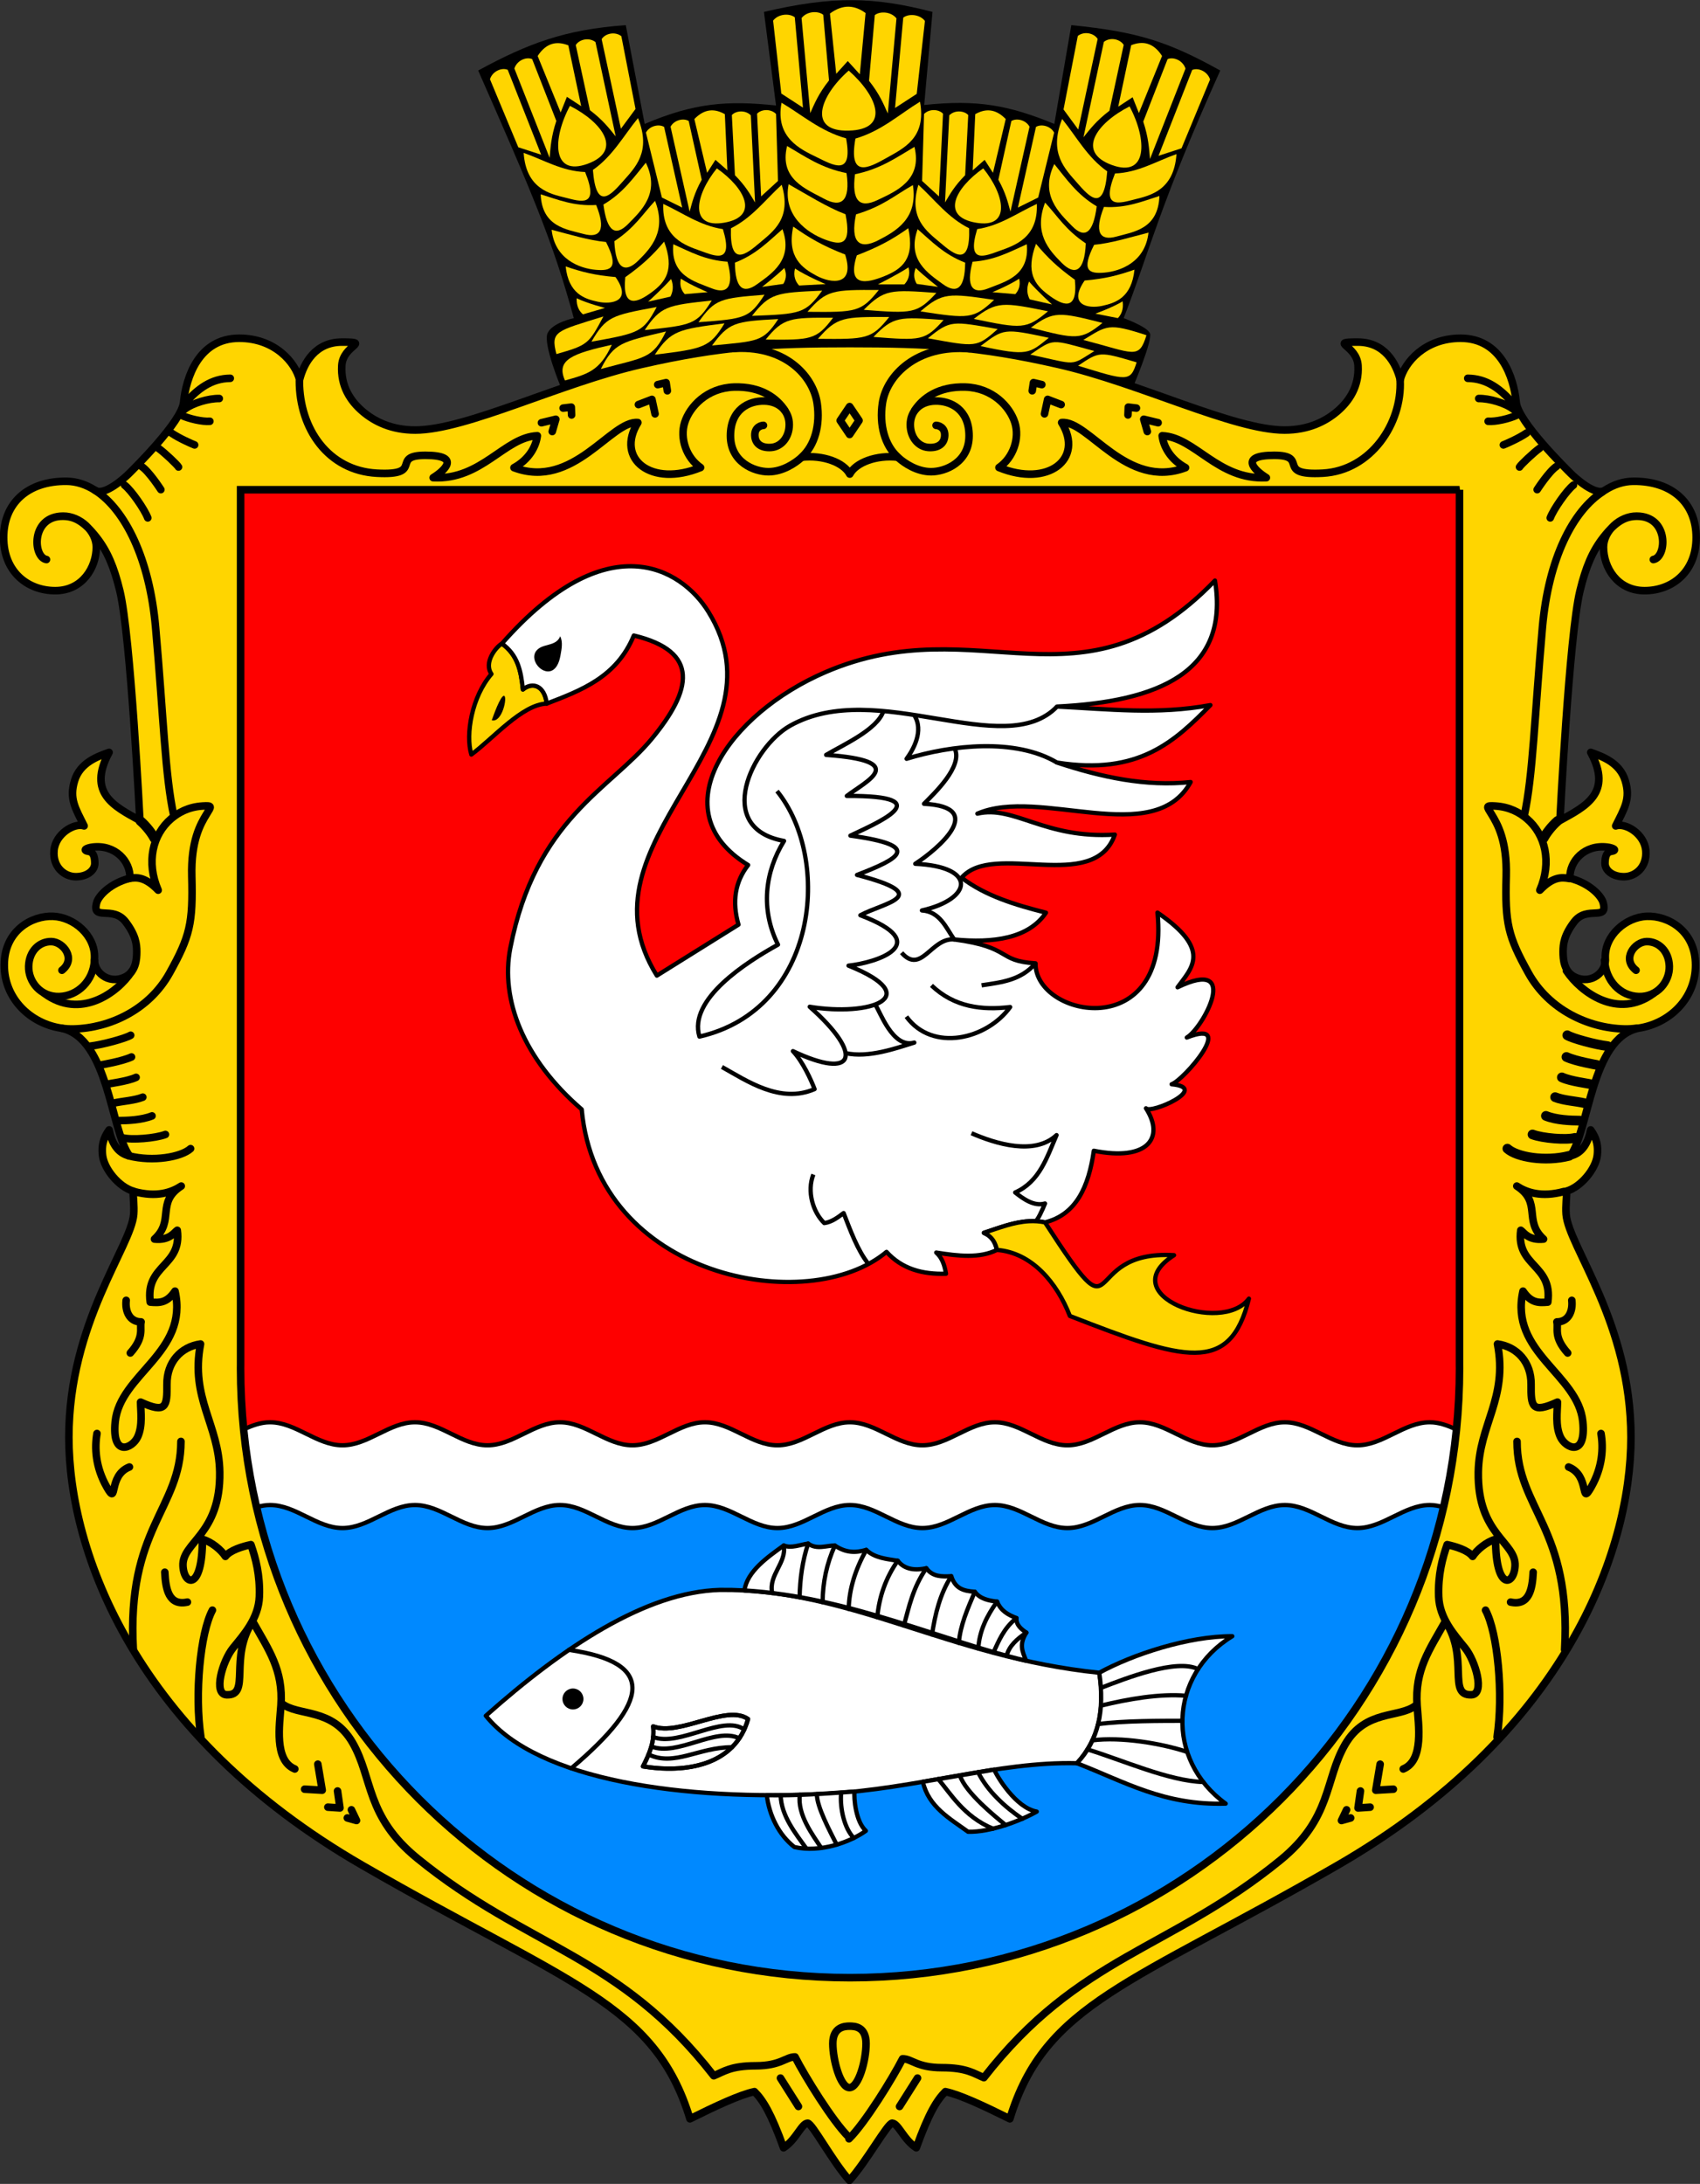 <?xml version="1.0" encoding="UTF-8"?>
<svg width="700.75" height="900" version="1.1" viewBox="0 0 700.75 900" xmlns="http://www.w3.org/2000/svg">
 <rect x="0" y="0" width="700.75" height="900" fill="#333333" stroke="none"/>
 <g transform="translate(1400.4 1156.9)">
  <g transform="matrix(5.525 0 0 5.525 -1400.9 -1159)" style="fill-rule:evenodd">
   <path transform="matrix(.282 0 0 .282 -4.3103e-6 0)" d="m148.68 103.7c39.162-15.265 109.45-15.379 151.4 0 0 0 5.262-12.403 4.475-14.2-0.787-1.797-6.95-4-6.95-4 6.849-17.61 9.179-29.114 25.55-65.5-13.722-7.639-21.967-10.282-39.4-12l-4.5 26.125c-11.926-4.893-20.332-6.524-34.425-5l2.2-24.625c-15.439-4.016-26.38-4.271-44.6 6e-7l3.2 24.75c-12.948-1.364-21.615-0.698-34.75 4.875l-5-26.125c-16.125 1.151-25.925 4.863-39.05 12 14.28 32.424 19.804 45.303 25.3 65.5 0 0-5.711 1.18-6.95 4s3.5 14.2 3.5 14.2z"/>
   <g transform="translate(-2.436e-5 -.119)">
    <path id="a" d="m63.5 26.125c5.9 0 9.545 0.186 15.571 1.56 6.026 1.374 13.053 4.892 16.861 4.892 1.773 0 3.048-0.64 3.935-1.399 0.886-0.76 1.636-1.871 1.542-3.42-0.094-1.549-2.24-1.743-0.016-1.743 1.987 0 2.849 1.556 3.165 2.804 0.316-1.266 1.819-3.09 4.503-3.09 3.019 0 3.97 2.928 4.152 4.785 0.142 1.449 3.759 4.995 4.075 5.311 0.316 0.316 1.834 1.694 2.516 1.254 0.682-0.44 1.403-0.674 2.135-0.681 2.903-0.027 4.699 1.632 4.699 4.194 0 2.562-1.794 3.964-3.85 3.964-2.055 0-3.064-1.762-3.064-3.244 0-1.192 1.217-2.323 2.478-2.316 2.454 0.014 2.233 3.1 1.24 3.239 1.039-0.192 1.147-3.247-1.231-3.228-0.834 0.007-1.54 0.348-2.487 1.552-0.823 1.046-1.322 2.222-1.757 4.016-0.805 3.318-1.495 17.124-1.495 17.124 1.917-1.054 3.947-2.048 2.299-5.08 0.867 0.31 2.164 0.761 2.575 2.115 0.409 1.35-0.06 2.049-0.713 3.37 0.728-0.256 2.136 0.587 2.245 1.83 0.11 1.244-0.775 1.959-1.627 1.959-0.852 0-1.415-0.472-1.415-1.001 0-0.541 0.148-0.836 0.429-0.881 0.569-0.091 0.149-0.274-0.258-0.325-1.691-0.212-2.835 1.046-2.792 2.319 1.457 0.371 2.341 1.3 2.483 1.83 0.378 1.41-1.206 0.178-2.154 1.415-0.762 0.993-0.836 1.666-0.836 2.235s0.054 1.505 0.908 1.905c1.207 0.564 2.364-0.383 2.242-1.47-0.045-1.643 1.526-3.013 3.098-3.073 1.571-0.061 3.627 1.063 3.634 3.633 7e-3 2.502-1.942 4.366-4.264 4.712-3.54 0.76-3.672 7.646-5.08 9.527 0.921-0.201 1.339-1.026 1.52-1.939 0.239 0.341 0.611 0.896 0.49 1.908-0.121 1.012-1.216 2.346-2.284 2.656 0.014 0.356-0.086 1.109-0.038 1.73 0.184 2.406 4.837 8.078 4.837 16.633 0 8.555-4.914 22.123-21.906 31.933-15.315 8.842-21.815 10.271-24.432 18.902-1.899-0.943-3.725-1.804-4.812-2.028-0.634 0.628-1.243 1.617-2.17 4.186-0.932-0.591-1.34-1.812-1.794-1.835-0.335-0.017-1.934 2.88-3.192 4.271-1.258-1.391-2.788-4.288-3.123-4.271-0.454 0.023-0.861 1.244-1.794 1.835-0.927-2.569-1.536-3.559-2.17-4.186-1.086 0.225-2.913 1.085-4.812 2.028-2.616-8.631-9.117-10.06-24.432-18.902-16.992-9.81-21.906-23.378-21.906-31.933 0-8.555 4.653-14.226 4.837-16.633 0.047-0.621-0.052-1.374-0.038-1.73-1.067-0.31-2.163-1.644-2.284-2.656-0.121-1.012 0.25-1.567 0.49-1.908 0.18 0.913 0.599 1.738 1.52 1.939-1.408-1.881-1.54-8.767-5.08-9.527-2.322-0.345-4.271-2.209-4.264-4.712 0.007-2.57 2.063-3.694 3.634-3.633 1.571 0.061 3.143 1.43 3.098 3.073-0.122 1.087 1.035 2.034 2.242 1.47 0.854-0.4 0.908-1.335 0.908-1.905s-0.075-1.242-0.836-2.235c-0.948-1.237-2.532-0.005-2.154-1.415 0.142-0.53 1.026-1.46 2.483-1.83 0.043-1.273-1.1-2.53-2.792-2.319-0.407 0.051-0.828 0.234-0.258 0.325 0.281 0.044 0.429 0.34 0.429 0.881 0 0.529-0.563 1.001-1.415 1.001s-1.737-0.716-1.627-1.959c0.11-1.244 1.517-2.086 2.245-1.83-0.653-1.322-1.122-2.021-0.713-3.37 0.41-1.354 1.708-1.805 2.575-2.115-1.648 3.032 0.383 4.025 2.299 5.08 0 0-0.69-13.806-1.495-17.124-0.435-1.794-0.934-2.97-1.757-4.016-0.947-1.204-1.653-1.545-2.487-1.552-2.377-0.019-2.27 3.036-1.231 3.228-0.993-0.139-1.213-3.225 1.24-3.239 1.26-0.007 2.478 1.123 2.478 2.316 0 1.482-1.009 3.244-3.064 3.244-2.055 0-3.85-1.401-3.85-3.964 0-2.562 1.796-4.221 4.699-4.194 0.732 0.007 1.452 0.241 2.135 0.681 0.682 0.44 2.2-0.937 2.516-1.254 0.316-0.316 3.933-3.862 4.075-5.311 0.183-1.857 1.133-4.785 4.152-4.785 2.684 0 4.187 1.824 4.503 3.09 0.316-1.248 1.178-2.804 3.165-2.804 2.223 0 0.078 0.194-0.016 1.743-0.094 1.549 0.656 2.661 1.542 3.42 0.886 0.76 2.161 1.399 3.935 1.399 3.808 0 10.835-3.518 16.861-4.892 6.026-1.374 9.671-1.56 15.571-1.56z" style="fill:#ffd500;stroke-linecap:round;stroke-linejoin:round;stroke-width:.564;stroke:#000"/>
    <path id="b" d="m54.658 26.503c3.957-0.329 6.093 2.018 6.398 4.072 0.24 1.616-0.167 3.142-1.155 4.026 1.591-0.179 3.128 0.388 3.589 1.26 0.462-0.872 1.999-1.439 3.589-1.26-0.988-0.884-1.394-2.411-1.155-4.026 0.305-2.054 2.542-4.392 6.498-4.063" style="fill:none;stroke-linecap:round;stroke-linejoin:round;stroke-width:.564;stroke:#000"/>
    <path d="m47.721 30.678 1.008-0.388 0.233 1.08m-8.475 0.662 1.071-0.26-0.266 0.915m7.869-3.499 0.625-0.147 0.093 0.608m-7.775 1.291 0.607-0.073 0.024 0.585m36.525-0.775-1.008-0.388-0.233 1.08m8.475 0.662-1.071-0.26 0.266 0.915m-7.869-3.499-0.625-0.147-0.093 0.608m7.775 1.291-0.607-0.073-0.024 0.585" style="fill:none;stroke-linecap:round;stroke-linejoin:round;stroke-width:.564;stroke:#000"/>
    <path d="m59.82 34.68c-0.388 0.341-1.314 1.003-2.395 1.005-1.081 0.002-2.836-0.724-2.836-2.679 0-1.955 1.36-2.619 2.526-2.594 1.166 0.025 1.859 0.795 1.859 1.758s-0.608 1.646-1.337 1.704c-0.73 0.058-1.214-0.269-1.23-0.9-0.017-0.63 0.498-0.747 0.644-0.747" style="fill:none;stroke-linecap:round;stroke-linejoin:round;stroke-width:.564;stroke:#000"/>
    <path d="m22.426 28.9c0 3.615 2.175 6.699 5.773 6.894 3.598 0.194 0.963-1.333 3.627-1.333 2.663 0 1.459 1.123 0.581 1.669 3.623 0.191 5.32-3.026 7.772-3.128-0.095 0.782-0.602 1.759-1.742 2.381 4.428 1.671 7.248-3.555 9.243-3.365-1.687 2.707 0.998 4.857 4.677 3.355-1.057-0.724-1.562-2.175-1.184-3.36s1.663-2.581 3.687-2.644c2.024-0.063 3.199 0.847 3.78 1.735" style="fill:none;stroke-linecap:round;stroke-linejoin:round;stroke-width:.564;stroke:#000"/>
    <path d="m11.115 39.129c-0.236-0.629-1.225-2.059-1.733-2.447m4.026-1.349c-0.079-0.157-1.053-1.083-1.513-1.408m0.196 3.096s-0.879-1.366-1.449-1.738m3.969-1.597c-0.205-0.079-1.146-0.486-1.733-0.889m2.87-0.874c-0.551 0.047-1.57-0.186-2.156-0.463m3.678-2.744c-1.423 0.014-2.442 0.804-3.343 1.829m2.523-0.32c-0.771-0.016-1.982 0.329-2.594 0.807" style="fill:none;stroke-linecap:round;stroke-linejoin:round;stroke-width:.564;stroke:#000"/>
    <polygon transform="matrix(1.808 0 0 1.808 -4.5189e-6 .429)" points="35.109 17.964 35.498 17.388 35.109 16.812 34.721 17.388" style="fill:none;stroke-linecap:round;stroke-linejoin:round;stroke-width:.312;stroke:#000"/>
    <path d="m11.604 63.016c-0.165-0.329-0.587-0.894-1.039-1.284" style="fill:none;stroke-linecap:round;stroke-linejoin:round;stroke-width:.723;stroke:#000"/>
    <path d="m4.712 72.87c1.089-0.862 0.098-2.118-0.785-2.137-0.882-0.018-1.666 0.689-1.698 1.839-0.032 1.151 0.894 2.304 2.287 2.259 1.393-0.046 2.534-1.184 2.626-2.698" style="fill:none;stroke-linecap:round;stroke-linejoin:round;stroke-width:.564;stroke:#000"/>
    <path d="m3.411 74.602c2.657 1.957 5.431-0.019 6.494-1.628" style="fill:none;stroke-linecap:round;stroke-linejoin:round;stroke-width:.564;stroke:#000"/>
    <path d="m4.675 77.193c0.296 0.044 0.599 0.063 0.904 0.056 2.697-0.063 5.638-1.428 7.161-4.169 1.523-2.741 1.754-3.69 1.66-7.218-0.071-2.646 0.644-3.892 1.098-4.632 0.364-0.593 0.457-0.654-0.291-0.61-1.059 0.063-1.822 0.498-2.342 0.942-1.391 1.186-1.883 3.243-0.974 5.335-0.968-1.003-1.615-0.981-2.203-0.869" style="fill:none;stroke-linecap:round;stroke-linejoin:round;stroke-width:.564;stroke:#000"/>
    <path d="m7.195 37.078c2.229 1.439 4.049 5.083 4.504 10.215 0.594 6.704 0.701 11.055 1.365 14.087" style="fill:none;stroke-linecap:round;stroke-linejoin:round;stroke-width:.564;stroke:#000"/>
    <path d="m15.938 120.6c-0.903 1.686-1.342 6.278-0.86 9.47m-1.488-22.056c-0.008 5.039-4.067 6.455-3.552 15.539m15.235 10.536 0.181 1.265-0.903-0.06m-0.748-3.207 0.326 1.943-1.312-0.076m3.491 1.537 0.38 0.798-0.684-0.19m-13.618-18.328c0.06 1.265 0.301 2.529 1.686 2.228m-6.746-12.575c-0.186 1.061-0.12 2.502 0.731 3.997 0.851 1.496 0.052-0.858 1.688-1.499m-0.241-12.431c-0.093 0.804 0.247 1.608 1.113 1.608-0.124 0.495 0.278 1.113-0.804 2.319" style="fill:none;stroke-linecap:round;stroke-linejoin:round;stroke-width:.564;stroke:#000"/>
    <path d="m10.087 89.372c1.694 0.468 2.82 0.062 3.526-0.405-1.895 1.223-0.471 2.572-1.996 3.955 1.139 0.117 1.469-0.506 1.698-0.657 0.363 2.713-2.398 2.544-2.015 5.358 0.692 0.061 1.244 0.073 1.849-0.819 1.032 4.58-4.11 6.188-4.463 9.741-0.267 2.692 1.287 1.981 1.677 1.131 0.389-0.849 0.218-1.911 0.216-2.595 1.906 0.872 1.984 0.337 1.967-1.319-0.017-1.657 1.041-2.808 2.506-3.014-0.782 4.047 1.379 6.007 1.432 9.562 0.07 4.674-2.829 5.204-2.741 6.987 0.074 1.496 1.45 1.88 1.45-1.983 0.685 0.185 1.404 0.798 1.714 1.277 0.345-0.463 1.28-0.743 1.903-0.877 0.352 1.02 0.69 2.247 0.63 3.877-0.06 1.63-1.173 2.853-1.962 3.824-0.79 0.971-1.508 3.462-0.479 3.499 1.825 0.067 0.144-2.744 1.94-5.482 1.19 2.116 2.292 3.626 2.111 6.274-0.099 1.443-0.527 4.1 1.035 4.741" style="fill:none;stroke-linecap:round;stroke-linejoin:round;stroke-width:.564;stroke:#000"/>
    <path d="m9.84 77.718c-0.398 0.239-2.089 0.704-3.019 0.813m3.081 0.807c-0.722 0.333-2.253 0.588-2.253 0.588m2.595 0.933c-0.657 0.306-2.033 0.461-2.182 0.52m2.684 0.957c-0.612 0.25-1.552 0.3-2.17 0.443m2.857 0.954c-0.773 0.312-1.84 0.351-2.533 0.354m3.533 1.032c-0.773 0.289-2.507 0.424-3.167 0.254m5.042 0.803c-0.692 0.627-2.797 0.999-4.605 0.537" style="fill:none;stroke-linecap:round;stroke-linejoin:round;stroke-width:.564;stroke:#000"/>
    <path d="m63.404 159.89c-1.187-1.161-3.256-4.511-3.997-5.966-0.676-8e-3 -1.071 0.662-2.934 0.662-1.863 0-2.398 0.446-3.132 0.745-7.08-9.091-13.849-9.499-22.098-16.205-3.88-3.154-3.321-5.994-4.849-8.641-1.528-2.647-4.074-1.945-5.288-2.926 1.214 0.981 3.76 0.279 5.288 2.926" style="fill:none;stroke-linecap:round;stroke-linejoin:round;stroke-width:.564;stroke:#000"/>
    <path d="m67.16 34.68c0.388 0.341 1.314 1.003 2.395 1.005 1.081 0.002 2.836-0.724 2.836-2.679 0-1.955-1.36-2.619-2.526-2.594-1.166 0.025-1.859 0.795-1.859 1.758s0.608 1.646 1.337 1.704c0.73 0.058 1.214-0.269 1.23-0.9 0.017-0.63-0.498-0.747-0.644-0.747" style="fill:none;stroke-linecap:round;stroke-linejoin:round;stroke-width:.564;stroke:#000"/>
    <path d="m104.55 28.866c0.156 3.202-2.173 6.733-5.771 6.928-3.598 0.194-0.963-1.333-3.627-1.333-2.663 0-1.459 1.123-0.581 1.669-3.623 0.191-5.32-3.026-7.772-3.128 0.095 0.782 0.602 1.759 1.742 2.381-4.428 1.671-7.248-3.555-9.243-3.365 1.687 2.707-0.998 4.857-4.677 3.355 1.057-0.724 1.562-2.175 1.184-3.36s-1.663-2.581-3.687-2.644c-2.024-0.063-3.199 0.847-3.78 1.735" style="fill:none;stroke-linecap:round;stroke-linejoin:round;stroke-width:.564;stroke:#000"/>
    <path d="m63.465 151.63c0.405 0 1.24 0.035 1.24 1.3 0 1.265-0.555 3.283-1.24 3.283-0.685 0-1.24-2.072-1.24-3.283 0-1.211 0.835-1.3 1.24-1.3zm-5.147 3.872 1.341 2.119m8.885-2.119-1.341 2.119" style="fill:none;stroke-linecap:round;stroke-linejoin:round;stroke-width:.564;stroke:#000"/>
    <path d="m115.75 39.129c0.236-0.629 1.225-2.059 1.733-2.447m-4.026-1.349c0.079-0.157 1.053-1.083 1.513-1.408m-0.196 3.096s0.879-1.366 1.449-1.738m-3.969-1.597c0.205-0.079 1.146-0.486 1.733-0.889m-2.87-0.874c0.551 0.047 1.57-0.186 2.156-0.463m-3.678-2.744c1.423 0.014 2.442 0.804 3.343 1.829m-2.523-0.32c0.771-0.016 1.982 0.329 2.594 0.807" style="fill:none;stroke-linecap:round;stroke-linejoin:round;stroke-width:.564;stroke:#000"/>
    <path d="m115.26 63.016c0.165-0.329 0.587-0.894 1.039-1.284" style="fill:none;stroke-linecap:round;stroke-linejoin:round;stroke-width:.723;stroke:#000"/>
    <path d="m122.15 72.87c-1.089-0.862-0.098-2.118 0.785-2.137 0.882-0.018 1.666 0.689 1.698 1.839 0.032 1.151-0.894 2.304-2.287 2.259-1.393-0.046-2.451-1.184-2.544-2.698" style="fill:none;stroke-linecap:round;stroke-linejoin:round;stroke-width:.564;stroke:#000"/>
    <path d="m123.45 74.602c-2.657 1.957-5.431-0.087-6.494-1.696" style="fill:none;stroke-linecap:round;stroke-linejoin:round;stroke-width:.564;stroke:#000"/>
    <path d="m122.19 77.193c-0.296 0.044-0.599 0.063-0.904 0.056-2.697-0.063-5.638-1.428-7.161-4.169-1.523-2.741-1.754-3.69-1.66-7.218 0.071-2.646-0.644-3.892-1.098-4.632-0.364-0.593-0.457-0.654 0.291-0.61 1.059 0.063 1.822 0.498 2.342 0.942 1.391 1.186 1.883 3.243 0.974 5.335 0.968-1.003 1.615-0.981 2.203-0.869" style="fill:none;stroke-linecap:round;stroke-linejoin:round;stroke-width:.564;stroke:#000"/>
    <path d="m119.67 37.175c-2.229 1.439-4.049 4.986-4.504 10.118-0.594 6.704-0.701 11.055-1.365 14.087" style="fill:none;stroke-linecap:round;stroke-linejoin:round;stroke-width:.564;stroke:#000"/>
    <path d="m101.59 134.09-0.181 1.265 0.903-0.06m0.748-3.207-0.326 1.943 1.312-0.076m-3.491 1.537-0.38 0.798 0.684-0.19m13.618-18.328c-0.06 1.265-0.301 2.529-1.686 2.228m6.746-12.575c0.186 1.061 0.12 2.502-0.731 3.997-0.851 1.496-0.052-0.858-1.688-1.499m0.241-12.431c0.093 0.804-0.247 1.608-1.113 1.608 0.124 0.495-0.278 1.113 0.804 2.319m-6.126 19.183c0.903 1.686 1.342 6.278 0.86 9.47m1.488-22.056c8e-3 5.039 4.067 6.455 3.552 15.539" style="fill:none;stroke-linecap:round;stroke-linejoin:round;stroke-width:.564;stroke:#000"/>
    <path d="m116.78 89.372c-1.694 0.468-2.82 0.062-3.526-0.405 1.895 1.223 0.471 2.572 1.996 3.955-1.139 0.117-1.469-0.506-1.698-0.657-0.363 2.713 2.398 2.544 2.015 5.358-0.692 0.061-1.244 0.073-1.849-0.819-1.032 4.58 4.11 6.188 4.463 9.741 0.267 2.692-1.287 1.981-1.677 1.131-0.389-0.849-0.218-1.911-0.216-2.595-1.906 0.872-1.984 0.337-1.967-1.319s-1.041-2.808-2.506-3.014c0.782 4.047-1.379 6.007-1.432 9.562-0.07 4.674 2.829 5.204 2.741 6.987-0.074 1.496-1.45 1.88-1.45-1.983-0.685 0.185-1.404 0.798-1.714 1.277-0.345-0.463-1.28-0.743-1.902-0.877-0.352 1.02-0.69 2.247-0.63 3.877 0.06 1.63 1.173 2.853 1.962 3.824 0.79 0.971 1.508 3.462 0.478 3.499-1.825 0.067-0.144-2.744-1.94-5.482-1.19 2.116-2.292 3.626-2.111 6.274 0.099 1.443 0.527 4.1-1.035 4.741" style="fill:none;stroke-linecap:round;stroke-linejoin:round;stroke-width:.564;stroke:#000"/>
    <path d="m117.02 77.718c0.398 0.239 2.089 0.704 3.019 0.813m-3.081 0.807c0.722 0.333 2.253 0.588 2.253 0.588m-2.595 0.933c0.657 0.306 2.033 0.461 2.182 0.52m-2.684 0.957c0.612 0.25 1.552 0.3 2.17 0.443m-2.857 0.954c0.773 0.312 1.84 0.351 2.533 0.354m-3.533 1.032c0.773 0.289 2.507 0.424 3.167 0.254m-5.042 0.803c0.692 0.627 2.797 0.999 4.605 0.537" style="fill:none;stroke-linecap:round;stroke-linejoin:round;stroke-width:.723;stroke:#000"/>
    <path d="m63.432 160.03c1.187-1.161 3.256-4.511 3.997-5.966 0.676-8e-3 1.071 0.662 2.934 0.662 1.863 0 2.398 0.446 3.132 0.745 7.08-9.091 13.849-9.499 22.098-16.205 3.88-3.154 3.321-5.994 4.849-8.641 1.528-2.647 4.074-1.945 5.288-2.926-1.214 0.981-3.76 0.279-5.288 2.926" style="fill:none;stroke-linecap:round;stroke-linejoin:round;stroke-width:.564;stroke:#000"/>
   </g>
   <g transform="matrix(1.019 0 0 1 -1.1 0)">
    <path d="m58.39 8.043c1.537 0.927 2.832 2.114 4.727 2.658 0.525 2.9-0.962 1.991-2.138 1.409s-3.076-1.45-2.589-4.067z" style="fill:#ffd500"/>
    <path d="m58.797 11.271c1.304 0.773 2.477 1.636 4.351 2.022 0.293 2.078-0.368 2.618-1.651 1.908s-3.301-1.45-2.701-3.93z" style="fill-rule:evenodd;fill:#ffd500"/>
    <path d="m58.909 14.121c1.333 0.766 2.796 1.711 4.164 2.241 0.448 2.282-0.254 2.366-1.516 1.88-1.263-0.487-3.098-1.773-2.648-4.12z" style="fill-rule:evenodd;fill:#ffd500"/>
    <path d="m59.247 17.282c1.171 0.839 2.138 1.427 3.798 2.082 0.75 2.399-1.052 2.154-2.09 1.587s-2.196-1.376-1.708-3.669z" style="fill-rule:evenodd;fill:#ffd500"/>
    <path d="m68.527 7.966c-1.537 0.96-2.832 2.188-4.727 2.75-0.525 3 0.969 2.195 2.251 1.458s2.963-1.5 2.476-4.209z" style="fill-rule:evenodd;fill:#ffd500"/>
    <path d="m68.12 11.336c-1.304 0.78-2.477 1.65-4.351 2.04-0.258 1.992 0.333 2.568 1.651 1.925s3.301-1.463 2.701-3.965z" style="fill-rule:evenodd;fill:#ffd500"/>
    <path d="m68.008 14.185c-1.333 0.766-2.196 1.584-4.164 2.184-0.448 2.141 0.289 2.635 1.622 1.936 1.333-0.699 2.921-1.632 2.542-4.12z" style="fill-rule:evenodd;fill:#ffd500"/>
    <path d="m67.67 17.402c-1.171 0.839-2.109 1.37-3.769 2.025-0.75 2.399 0.735 2.083 2.019 1.552 1.284-0.531 2.238-1.284 1.75-3.577z" style="fill-rule:evenodd;fill:#ffd500"/>
    <path d="m63.309 5.644c-2.137 1.913-3.034 4.564 5e-3 4.48s2.135-2.553-5e-3 -4.48z" style="fill:#ffd500"/>
    <path transform="matrix(.282 0 0 .282 -4.3103e-6 0)" d="m221.25 20.875 3-3.375 3.125 3.5 1.5-16.2c-2.781-2.077-5.804-2.457-9.25 0.125z" style="fill:#ffd500"/>
    <path transform="matrix(.282 0 0 .282 -4.3103e-6 0)" d="m219.38 22.625c-2.755 3.561-3.729 6.054-4.875 8.65l-2.25-25.15c1.363-1.798 4.221-1.992 5.625-0.875z" style="fill-rule:evenodd;fill:#ffd500"/>
    <path d="m59.959 8.408-1.587-1.051-0.6-5.44c0.385-0.508 1.191-0.562 1.587-0.247z" style="fill-rule:evenodd;fill:#ffd500"/>
    <path transform="matrix(-.282 0 0 .282 126.66 .026)" d="m219.38 22.625c-2.755 3.561-3.729 6.054-4.875 8.65l-2.25-25.15c1.363-1.798 4.221-1.992 5.625-0.875z" style="fill-rule:evenodd;fill:#ffd500"/>
    <path transform="matrix(-1 0 0 1 126.66 .026)" d="m59.959 8.408-1.587-1.051-0.6-5.44c0.385-0.508 1.191-0.562 1.587-0.247z" style="fill-rule:evenodd;fill:#ffd500"/>
    <path transform="matrix(.282 0 0 .282 -4.3103e-6 0)" d="m210.55 72.375c3 2 7.95 4.125 7.95 4.125l-6.875 0.375c-0.842-0.919-1.607-2.374-1.075-4.5z" style="fill:#ffd500"/>
    <path d="m67.688 20.322c-0.847 0.564-2.244 1.27-2.244 1.27h1.94c0.238-0.259 0.454-0.67 0.303-1.27z" style="fill-rule:evenodd;fill:#ffd500"/>
   </g>
   <path d="m66.435 24.024c-3.433-0.015-3.898-0.007-5.32 1.63 3.649 0.035 3.992 0.018 5.32-1.63z" style="fill:#ffd500"/>
   <path d="m70.488 24.25c-3.326-0.244-3.746-0.277-5.23 1.262 3.535 0.278 3.836 0.293 5.23-1.262z" style="fill-rule:evenodd;fill:#ffd500"/>
   <path d="m74.526 24.926c-3.381-0.593-3.529-0.688-5.206 0.686 3.591 0.65 3.619 0.714 5.206-0.686z" style="fill-rule:evenodd;fill:#ffd500"/>
   <path d="m78.34 25.578c-3.357-0.719-3.366-0.695-5.093 0.615 3.564 0.783 3.632 0.548 5.093-0.615z" style="fill-rule:evenodd;fill:#ffd500"/>
   <path d="m81.736 26.566c-3.311-0.905-2.982-0.949-4.78 0.263 3.585 0.769 2.929 0.878 4.78-0.263z" style="fill-rule:evenodd;fill:#ffd500"/>
   <path d="m84.89 27.407c-2.801-0.823-2.758-0.821-4.365 0.253 3.638 1.114 3.903 1.245 4.365-0.253z" style="fill-rule:evenodd;fill:#ffd500"/>
   <path d="m62.243 24.08c-3.178-0.015-3.711-0.007-5.027 1.63 3.378 0.035 3.798 0.018 5.027-1.63z" style="fill-rule:evenodd;fill:#ffd500"/>
   <path d="m58.154 24.181c-3.251 0.165-3.684 0.261-4.94 1.97 3.422-0.332 3.809-0.255 4.94-1.97z" style="fill-rule:evenodd;fill:#ffd500"/>
   <path d="m45.735 26.095c-2.922 0.657-4.187 1.113-3.492 2.665 1.67-0.473 2.599-0.7 3.492-2.665z" style="fill-rule:evenodd;fill:#ffd500"/>
   <path d="m49.778 25.103c-3.294 0.785-3.874 0.842-4.861 2.8 3.294-0.886 3.86-0.748 4.861-2.8z" style="fill-rule:evenodd;fill:#ffd500"/>
   <path d="m54.145 24.499c-3.405 0.438-4.005 0.526-5.198 2.337 3.622-0.447 4.099-0.528 5.198-2.337z" style="fill-rule:evenodd;fill:#ffd500"/>
   <path d="m65.656 22.009c-3.433-0.015-3.898-0.007-5.32 1.63 3.649 0.035 3.992 0.018 5.32-1.63z" style="fill-rule:evenodd;fill:#ffd500"/>
   <path d="m69.953 22.228c-3.424-0.249-3.889-0.273-5.419 1.263 3.638 0.284 3.981 0.29 5.419-1.263z" style="fill-rule:evenodd;fill:#ffd500"/>
   <path d="m61.43 22.059c-3.43 0.149-3.894 0.179-5.236 1.882 3.647-0.139 3.988-0.173 5.236-1.882z" style="fill-rule:evenodd;fill:#ffd500"/>
   <path d="m53.194 22.794c-3.343 0.363-3.795 0.422-5.002 2.205 3.555-0.367 3.887-0.422 5.002-2.205z" style="fill-rule:evenodd;fill:#ffd500"/>
   <path d="m57.13 22.364c-3.26 0.259-3.701 0.304-4.926 2.05 3.466-0.257 3.791-0.301 4.926-2.05z" style="fill-rule:evenodd;fill:#ffd500"/>
   <path d="m74.261 22.747c-3.396-0.501-3.858-0.559-5.497 0.86 3.607 0.552 3.949 0.583 5.497-0.86z" style="fill-rule:evenodd;fill:#ffd500"/>
   <path d="m78.279 23.598c-3.365-0.679-3.823-0.762-5.535 0.569 3.573 0.741 3.913 0.79 5.535-0.569z" style="fill-rule:evenodd;fill:#ffd500"/>
   <path d="m82.345 24.466c-3.209-0.809-3.646-0.909-5.341 0.355 3.407 0.879 3.732 0.941 5.341-0.355z" style="fill-rule:evenodd;fill:#ffd500"/>
   <path d="m85.625 25.385c-2.867-0.943-2.956-0.714-4.71 0.352 3.81 0.988 4.137 1.491 4.71-0.352z" style="fill-rule:evenodd;fill:#ffd500"/>
   <path d="m49.085 23.28c-3.376 0.621-3.776 0.715-4.869 2.587 3.592-0.642 3.87-0.722 4.869-2.587z" style="fill-rule:evenodd;fill:#ffd500"/>
   <path d="m45.109 23.983c-3.543 1.108-3.947 1.087-3.507 2.807 2.343-0.664 2.416-0.753 3.507-2.807z" style="fill-rule:evenodd;fill:#ffd500"/>
   <g transform="matrix(1 0 0 1.01 0 -.031)">
    <path d="m39.159 11.697c1.505 0.521 2.865 1.353 4.585 1.414 1.098 2.681-0.361 2.166-1.484 1.891-1.123-0.274-2.921-0.649-3.101-3.305z" style="fill-rule:evenodd;fill:#ffd500"/>
    <path d="m40.431 14.758c1.28 0.389 2.471 0.891 4.137 0.788 0.743 1.825 0.317 2.478-0.929 2.142-1.246-0.336-3.118-0.521-3.208-2.93z" style="fill-rule:evenodd;fill:#ffd500"/>
    <path d="m41.246 17.376c1.312 0.332 2.778 0.788 4.057 0.902 0.972 1.902 0.41 2.159-0.769 2.056-1.18-0.103-3.046-0.764-3.288-2.958z" style="fill-rule:evenodd;fill:#ffd500"/>
    <path d="m42.293 20.084c1.2 0.404 2.163 0.652 3.719 0.783 1.275 1.797-0.288 2.039-1.303 1.827-1.016-0.212-2.197-0.595-2.416-2.611z" style="fill-rule:evenodd;fill:#ffd500"/>
    <path d="m47.688 9.131c-1.079 1.308-1.893 2.816-3.363 3.826 0.235 3.036 1.312 1.889 2.227 0.86s2.159-2.182 1.137-4.687z" style="fill-rule:evenodd;fill:#ffd500"/>
    <path d="m48.275 12.423c-0.908 1.089-1.685 2.231-3.165 3.09 0.26 1.99 0.894 2.395 1.846 1.434 0.952-0.961 2.422-2.262 1.319-4.524z" style="fill-rule:evenodd;fill:#ffd500"/>
    <path d="m48.961 15.241c-0.958 1.017-1.506 1.973-3.036 2.982 0.092 2.088 0.823 2.376 1.796 1.422 0.972-0.954 2.109-2.184 1.241-4.404z" style="fill-rule:evenodd;fill:#ffd500"/>
    <path d="m49.639 18.253c-0.866 1.015-1.583 1.694-2.898 2.625-0.25 2.42 0.971 1.845 1.984 1.101 1.014-0.744 1.708-1.636 0.914-3.726z" style="fill-rule:evenodd;fill:#ffd500"/>
    <path transform="matrix(1.055 -.114 .121 .993 -3.179 5.569)" d="m42.536 7.559c-1.518 2.287-1.853 5.06 0.738 4.396 2.591-0.664 1.411-2.915-0.738-4.396z" style="fill-rule:evenodd;fill:#ffd500"/>
    <path transform="matrix(1.055 -.114 .121 .993 -3.179 5.569)" d="m41.833 7.968 0.569-1.097 0.918 0.8-0.386-4.568c-0.769-0.425-1.517-0.367-2.231 0.535z" style="fill-rule:evenodd;fill:#ffd500"/>
    <path transform="matrix(1.055 -.114 .121 .993 -3.179 5.569)" d="m41.46 8.554c-0.502 1.135-0.622 1.879-0.779 2.659l-1.707-6.844c0.246-0.572 0.929-0.78 1.32-0.547z" style="fill-rule:evenodd;fill:#ffd500"/>
    <path transform="matrix(1.055 -.114 .121 .993 -3.179 5.569)" d="m40.117 10.913-1.533-0.728-1.405-5.224c0.246-0.572 0.929-0.78 1.32-0.547z" style="fill-rule:evenodd;fill:#ffd500"/>
    <path transform="matrix(1.055 -.114 .121 .993 -3.179 5.569)" d="m43.896 8.036c0.831 0.837 1.182 1.475 1.579 2.132l-0.619-7.088c-0.413-0.424-1.113-0.324-1.401 0.062z" style="fill-rule:evenodd;fill:#ffd500"/>
    <path transform="matrix(1.055 -.114 .121 .993 -3.179 5.569)" d="m45.901 9.646 1.188-1.336-0.377-5.454c-0.413-0.424-1.113-0.324-1.401 0.062z" style="fill-rule:evenodd;fill:#ffd500"/>
    <path d="m43.115 22.434c0.818 0.392 2.113 0.713 2.113 0.713l-1.645 0.476c-0.246-0.209-0.498-0.571-0.468-1.188z" style="fill-rule:evenodd;fill:#ffd500"/>
    <path d="m50.16 21.009c-0.633 0.716-1.715 1.676-1.715 1.676l1.663-0.372c0.161-0.3 0.279-0.744 0.052-1.304z" style="fill-rule:evenodd;fill:#ffd500"/>
   </g>
   <g transform="matrix(1 0 0 1.008 0 -.081)">
    <path d="m49.573 15.547c1.455 0.666 2.731 1.606 4.451 1.865 0.813 2.643-0.595 1.988-1.693 1.599-1.098-0.389-2.862-0.952-2.757-3.464z" style="fill-rule:evenodd;fill:#ffd500"/>
    <path d="m50.323 18.531c1.233 0.541 2.362 1.18 4.045 1.293 0.511 1.866-8.25e-4 2.445-1.207 1.96-1.206-0.486-3.059-0.904-2.838-3.253z" style="fill-rule:evenodd;fill:#ffd500"/>
    <path d="m58.411 14.13c-1.224 1.109-2.204 2.439-3.788 3.221-0.091 2.9 1.114 1.943 2.143 1.078 1.029-0.865 2.403-1.808 1.645-4.299z" style="fill-rule:evenodd;fill:#ffd500"/>
    <path d="m58.468 17.416c-1.043 0.9-1.96 1.867-3.548 2.477 0.019 1.895 0.605 2.356 1.676 1.582 1.071-0.774 2.702-1.8 1.872-4.059z" style="fill-rule:evenodd;fill:#ffd500"/>
    <path d="m53.573 12.916c-1.631 1.985-2.089 4.476 0.553 4.019 2.642-0.457 1.551-2.559-0.553-4.019z" style="fill-rule:evenodd;fill:#ffd500"/>
    <path d="m52.846 13.247 0.622-0.961 0.891 0.775-0.19-4.155c-0.757-0.427-1.514-0.416-2.274 0.36z" style="fill-rule:evenodd;fill:#ffd500"/>
    <path d="m52.444 13.757c-0.555 0.999-0.709 1.665-0.902 2.363l-1.423-6.287c0.274-0.504 0.971-0.654 1.355-0.421z" style="fill-rule:evenodd;fill:#ffd500"/>
    <path d="m50.987 15.817-1.514-0.743-1.19-4.804c0.274-0.504 0.971-0.654 1.355-0.421z" style="fill-rule:evenodd;fill:#ffd500"/>
    <path d="m54.923 13.423c0.802 0.804 1.128 1.4 1.5 2.017l-0.315-6.447c-0.398-0.407-1.108-0.355-1.416-0.022z" style="fill-rule:evenodd;fill:#ffd500"/>
    <path d="m56.876 14.991 1.257-1.143-0.143-4.955c-0.398-0.407-1.108-0.355-1.416-0.022z" style="fill-rule:evenodd;fill:#ffd500"/>
    <path d="m50.889 21.081c0.757 0.49 1.999 0.998 1.999 0.998l-1.708 0.144c-0.214-0.229-0.412-0.595-0.291-1.142z" style="fill-rule:evenodd;fill:#ffd500"/>
    <path d="m58.608 20.287c-0.654 0.63-1.659 1.398-1.659 1.398l1.581-0.218c0.169-0.267 0.297-0.666 0.079-1.18z" style="fill-rule:evenodd;fill:#ffd500"/>
   </g>
   <g transform="matrix(1 0 0 1.007 0 -.021)">
    <path d="m87.864 11.813c-1.505 0.528-2.865 1.371-4.585 1.433-1.098 2.717 0.361 2.195 1.484 1.917 1.123-0.278 2.921-0.658 3.101-3.35z" style="fill-rule:evenodd;fill:#ffd500"/>
    <path d="m86.592 14.916c-1.28 0.399-2.471 0.914-4.137 0.808-0.743 1.872-0.317 2.543 0.929 2.198 1.246-0.345 3.118-0.534 3.208-3.006z" style="fill-rule:evenodd;fill:#ffd500"/>
    <path d="m85.777 17.627c-1.312 0.333-2.778 0.79-4.057 0.904-0.972 1.906-0.41 2.163 0.769 2.06 1.18-0.103 3.046-0.766 3.288-2.964z" style="fill-rule:evenodd;fill:#ffd500"/>
    <path d="m84.731 20.372c-1.2 0.416-2.163 0.67-3.719 0.805-1.275 1.847 0.288 2.096 1.303 1.878 1.016-0.218 2.197-0.612 2.416-2.683z" style="fill-rule:evenodd;fill:#ffd500"/>
    <path d="m79.335 9.213c1.079 1.325 1.893 2.854 3.363 3.878-0.235 3.077-1.312 1.915-2.227 0.872s-2.159-2.211-1.137-4.75z" style="fill-rule:evenodd;fill:#ffd500"/>
    <path d="m78.748 12.549c0.908 1.104 1.685 2.261 3.165 3.131-0.26 2.017-0.894 2.427-1.846 1.454-0.952-0.974-2.422-2.292-1.319-4.585z" style="fill-rule:evenodd;fill:#ffd500"/>
    <path d="m78.063 15.405c0.958 1.03 1.506 2 3.036 3.022-0.092 2.116-0.823 2.408-1.796 1.442-0.972-0.967-2.109-2.213-1.241-4.463z" style="fill-rule:evenodd;fill:#ffd500"/>
    <path d="m77.385 18.458c0.866 1.029 1.583 1.717 2.898 2.66 0.25 2.453-0.971 1.869-1.984 1.116-1.014-0.754-1.708-1.658-0.914-3.776z" style="fill-rule:evenodd;fill:#ffd500"/>
    <g transform="matrix(-1.062 -.116 -.122 1.007 130.46 5.602)" style="fill-rule:evenodd">
     <path d="m42.536 7.559c-1.518 2.287-1.853 5.06 0.738 4.396 2.591-0.664 1.411-2.915-0.738-4.396z" style="fill-rule:evenodd;fill:#ffd500"/>
     <path d="m41.833 7.968 0.569-1.097 0.918 0.8-0.386-4.568c-0.769-0.425-1.517-0.367-2.231 0.535z" style="fill-rule:evenodd;fill:#ffd500"/>
     <path d="m41.46 8.554c-0.502 1.135-0.622 1.879-0.779 2.659l-1.707-6.844c0.246-0.572 0.929-0.78 1.32-0.547z" style="fill-rule:evenodd;fill:#ffd500"/>
     <path d="m40.117 10.913-1.533-0.728-1.405-5.224c0.246-0.572 0.929-0.78 1.32-0.547z" style="fill-rule:evenodd;fill:#ffd500"/>
     <path d="m43.896 8.036c0.831 0.837 1.182 1.475 1.579 2.132l-0.619-7.088c-0.413-0.424-1.113-0.324-1.401 0.062z" style="fill-rule:evenodd;fill:#ffd500"/>
     <path d="m45.901 9.646 1.188-1.336-0.377-5.454c-0.413-0.424-1.113-0.324-1.401 0.062z" style="fill-rule:evenodd;fill:#ffd500"/>
    </g>
    <path d="m83.849 22.719c-0.778 0.47-2.039 0.912-2.039 0.912l1.683 0.33c0.226-0.233 0.444-0.621 0.356-1.242z" style="fill-rule:evenodd;fill:#ffd500"/>
    <path d="m76.863 21.251c0.633 0.726 1.715 1.699 1.715 1.699l-1.663-0.377c-0.161-0.304-0.279-0.754-0.052-1.322z" style="fill-rule:evenodd;fill:#ffd500"/>
   </g>
   <g transform="matrix(-1 0 0 1.008 127.02 -.081)" style="fill-rule:evenodd">
    <path d="m49.573 15.547c1.455 0.666 2.731 1.606 4.451 1.865 0.813 2.643-0.595 1.988-1.693 1.599-1.098-0.389-2.862-0.952-2.757-3.464z" style="fill-rule:evenodd;fill:#ffd500"/>
    <path d="m50.323 18.531c1.233 0.541 2.362 1.18 4.045 1.293 0.511 1.866-8.25e-4 2.445-1.207 1.96-1.206-0.486-3.059-0.904-2.838-3.253z" style="fill-rule:evenodd;fill:#ffd500"/>
    <path d="m58.411 14.13c-1.224 1.109-2.204 2.439-3.788 3.221-0.091 2.9 1.114 1.943 2.143 1.078 1.029-0.865 2.403-1.808 1.645-4.299z" style="fill-rule:evenodd;fill:#ffd500"/>
    <path d="m58.468 17.416c-1.043 0.9-1.96 1.867-3.548 2.477 0.019 1.895 0.605 2.356 1.676 1.582 1.071-0.774 2.702-1.8 1.872-4.059z" style="fill-rule:evenodd;fill:#ffd500"/>
    <path d="m53.573 12.916c-1.631 1.985-2.089 4.476 0.553 4.019 2.642-0.457 1.551-2.559-0.553-4.019z" style="fill-rule:evenodd;fill:#ffd500"/>
    <path d="m52.846 13.247 0.622-0.961 0.891 0.775-0.19-4.155c-0.757-0.427-1.514-0.416-2.274 0.36z" style="fill-rule:evenodd;fill:#ffd500"/>
    <path d="m52.444 13.757c-0.555 0.999-0.709 1.665-0.902 2.363l-1.423-6.287c0.274-0.504 0.971-0.654 1.355-0.421z" style="fill-rule:evenodd;fill:#ffd500"/>
    <path d="m50.987 15.817-1.514-0.743-1.19-4.804c0.274-0.504 0.971-0.654 1.355-0.421z" style="fill-rule:evenodd;fill:#ffd500"/>
    <path d="m54.923 13.423c0.802 0.804 1.128 1.4 1.5 2.017l-0.315-6.447c-0.398-0.407-1.108-0.355-1.416-0.022z" style="fill-rule:evenodd;fill:#ffd500"/>
    <path d="m56.876 14.991 1.257-1.143-0.143-4.955c-0.398-0.407-1.108-0.355-1.416-0.022z" style="fill-rule:evenodd;fill:#ffd500"/>
    <path d="m50.889 21.081c0.757 0.49 1.999 0.998 1.999 0.998l-1.708 0.144c-0.214-0.229-0.412-0.595-0.291-1.142z" style="fill-rule:evenodd;fill:#ffd500"/>
    <path d="m58.608 20.287c-0.654 0.63-1.659 1.398-1.659 1.398l1.581-0.218c0.169-0.267 0.297-0.666 0.079-1.18z" style="fill-rule:evenodd;fill:#ffd500"/>
   </g>
  </g>
  <path d="m-798.78-955.07h-502.44v360.83c0 0.371-0.014 0.748-0.014 1.117 0 138.73 112.5 251.24 251.23 251.24 138.73 0 251.23-112.5 251.23-251.24 0-0.368-0.011-0.74-0.017-1.124v-360.82z" style="fill-rule:evenodd;fill:#fe0000"/>
  <path d="m-1297.9-552.4c19.474 119.36 123.04 210.5 247.9 210.5s228.42-91.144 247.9-210.5z" style="fill:#0089ff"/>
  <g transform="matrix(.238 0 0 .238 -1492.7 -764.62)" style="stroke-width:7.431;stroke:#000">
   <path d="m1257.1-533.8c-11.095 6.433-31.741 33.244-18.132 52.64-33.844 39.07-45.282 104.34-34.815 139.45 38.118-27.998 87.817-86.727 130.6-88.212-3.859-31.419-24.585-38.2-41.334-24.437-3.329-33.099-9.15-59.936-36.32-79.44z" style="fill:#ffd500;stroke-linejoin:round;stroke-width:7.431;stroke:#000"/>
   <path d="m1486.7-667.62c-60.705-2.693-138.36 30.013-229.58 133.83 27.17 19.504 32.992 46.341 36.32 79.439 16.749-13.764 37.475-6.982 41.334 24.438 60.288-23.24 120.99-45.817 150.8-117.9 115.42 27.794 100.37 94.738 31.48 178.36-72.72 88.27-201.76 139.12-245.43 362.97-17.266 88.515 22 191.52 123.66 279.18 26.998 292.99 392.32 360.3 527.93 246.77 26.644 29.469 62.297 39.204 103.03 37.803-2.435-13.956-6.231-27.175-16.938-36.65 37.939 6.095 75.178 10.348 105.13-4.578-2.882-12.561-8.185-23.729-22.789-29.551 34.631-11.226 68.79-25.897 106.03-18.145 54.014-13.392 75.721-61.745 84.572-124.01 92.96 18.636 123.43-22.134 90.356-73.514 7.463 10.68 112.07-35.428 44.434-41.625 20.77-6.716 114.63-115.62 26.25-80.891 28.282-16.27 95.055-140.78-16.012-87.012 24.72-33.669 59.794-64.646-34.754-129.32 22.544 228.25-212.09 182.03-211.23 87.854-68.114-4.161-39.081-27.809-140.9-41.348 67.531 6.688 129.02-1.682 158.98-46.352-52.939-13.453-104.65-28.861-146.15-60.553 54.972-63.881 229.29 28.72 265.44-74.693-121.68 7.88-174.17-51.227-238.06-36.221 107.75-47.107 305.39 61.478 369.34-54.736-77.179 8.219-154.36-8.209-231.54-33.777 142.49 22.796 204.81-37.616 265.76-99.453-91.426 17.028-177.98 6.805-265.59 2.516 175.48-8.511 299.32-59.727 273.49-218.19-231.72 240.58-408.15 44.17-674.55 158.57-167.92 72.11-286.75 240.81-133.97 334.03-22.527 28.963-28.204 63.339-16.703 103.23l-141.39 88.246c-146.33-234.24 231.73-400.15 89.143-630.15-23.423-37.784-67.179-75.877-127.88-78.57z" style="fill:#fff;stroke-linejoin:round;stroke-width:7.431;stroke:#000"/>
   <path d="m2218.6-424.79c-91.998 95.606-311.94-51.346-462.35 33.175-65.849 37.004-133.55 177.58-10.511 199.49-33.384 53.848-40.838 118.8-10.491 179.58-54.266 30.126-155.81 94.5-136.04 159.22 205.46-46.994 229.84-307.3 134.42-425.11" style="fill:none;stroke-linejoin:round;stroke-width:7.431;stroke:#000"/>
   <path d="m1917.9-416.97c-10.737 32.263-69.015 57.895-99.214 75.867 145.7 10.525 69.865 45.028 35.783 71.084 167.22-0.904 48.539 48.304 6.206 68.728 127.8 17.543 83.539 40.281 11.491 68.03 137.06 35.667 45.342 48.271 5.8 69.844 130.6 49.514 27.434 82.171-20.54 87.249 135.1 54.443 36.9 88.434-67.25 71.209 95.573 84.679 77.669 127.52-29.043 76.844 16.907 17.812 31.627 50.094 37.48 65.717-59.54 25.822-117.49-14.388-160.44-38.313" style="fill:none;stroke-linejoin:round;stroke-width:7.431;stroke:#000"/>
   <path d="m1971-410.26c17.829 27.431-2.08 60.993-13.002 75.91 76.744-23.782 188.42-36.41 260.36 6.495" style="fill:none;stroke-linejoin:round;stroke-width:7.431;stroke:#000"/>
   <path d="m2041.4-351.94c14.544 30.706-35.74 77.665-53.238 95.521 110.48 5.555 23.769 78.48-15.128 103.9 107.77 4.894 99.398 60.788 11.54 80.772 31.217 1.915 41.974 30.501 55.792 50.222-39.526-3.642-56.648 61.714-91.024 23.005" style="fill:none;stroke-linejoin:round;stroke-width:7.431;stroke:#000"/>
   <path d="m1852.3 175.29c39.859 8.9 87.699-8.608 119.04-18.234-37.84 11.018-59.663-55.488-67.814-65.902" style="fill:none;stroke-linejoin:round;stroke-width:7.431;stroke:#000"/>
   <path d="m2001.1 58.047c39.838 37.976 87.853 43.174 136.27 37.462-40.406 56.045-134.49 78.595-179.74 16.647" style="fill:none;stroke-linejoin:round;stroke-width:7.431;stroke:#000"/>
   <path d="m2181.3 19.827c-25.462 29.244-57.657 32.693-93.416 38.046" style="fill:none;stroke-linejoin:round;stroke-width:7.431;stroke:#000"/>
   <path d="m1796.5 385.42c-11.513 29.486-0.68 65.251 18.925 84.144 13.067-1.654 23.956-10.204 33.496-17.31 11.663 29.834 24.17 64.641 43.022 88.157" style="fill:none;stroke-linejoin:round;stroke-width:7.431;stroke:#000"/>
   <path d="m2180.9 466.27c3.428 0.201 12.635-20.177 16.804-30.613-19.107 5.651-37.816-8.205-51.667-19.069 42.385-18.774 54.765-60.462 71.69-99.325-38.354 35.955-105.65 14.843-147.32-3.24" style="fill:none;stroke-linejoin:round;stroke-width:7.431;stroke:#000"/>
   <path d="m2170.3 466.33c-26.731 1.371-52.248 11.571-78.015 19.954 0.195 0.296 0.34 0.556 0.539 0.855 13.608 5.957 18.849 16.726 21.642 28.901 60.489 4.709 103.86 56.67 126.33 114.36 197.09 76.76 277.37 102.97 310.07-29.978-46.41 63.343-237.85-6.021-129.69-75.212-169.7-10.156-83.219 159.66-223.47-56.867-9.31-1.938-18.426-2.473-27.406-2.013z" style="fill:#ffd500;stroke-linejoin:round;stroke-width:7.431;stroke:#000"/>
   <path d="m1239.5-401.08c2.486-6.857 14.947-42.53 21.164-42.325 6.681 0.768-3.025 47.38-21.164 42.325z" style="stroke:none"/>
   <path d="m1358.1-546.58c-6.584 16.649-25.878 12.824-37.525 21.507-27.272 20.33 27.557 70.697 37.953 11.818 1.974-11.183 4.491-22.871-0.429-33.324z" style="stroke:none"/>
  </g>
  <g transform="matrix(.393 0 0 .393 -787.8 -594.76)" style="stroke-width:4.5">
   <path d="m-1049.2 368.81c80.696-71.756 167.78-129.86 245.56-131.97 137.37-1.509 239.06 70.599 397.86 86.872 6.393 37.765-0.632 69.728-23.423 94.877-82.464-2.121-168.1 27.021-262.62 31.974-149.71 7.845-302.8-14.022-357.38-81.748z" style="fill:#fff;stroke-linecap:round;stroke-linejoin:round;stroke-width:4.5;stroke:#000"/>
   <path d="m-961.98 299.71c91.484 13.353 85.074 54.195 2.396 124.23" style="fill:none;stroke-linecap:round;stroke-linejoin:round;stroke-width:4.5;stroke:#000"/>
   <circle cx="-957.82" cy="351.2" r="10.998"/>
   <path d="m-884.36 421.9c6.874-13.223 12.457-26.743 10.645-41.964 27.354 10.718 77.063-23.752 99.546-7.668-13.805 49.394-66.661 56.797-110.19 49.632z" style="fill:none;stroke-linecap:round;stroke-linejoin:round;stroke-width:4.5;stroke:#000"/>
   <path d="m-873.64 391.06c27.354 10.718 73.014-23.932 95.497-7.848" style="fill:none;stroke-linecap:round;stroke-linejoin:round;stroke-width:4.5;stroke:#000"/>
   <path d="m-875.59 401.02c27.354 10.718 67.177-20.658 92.274-8.559" style="fill:none;stroke-linecap:round;stroke-linejoin:round;stroke-width:4.5;stroke:#000"/>
   <path d="m-878.48 409.38c26.764 13.071 52.901-7.752 87.443-7.555" style="fill:none;stroke-linecap:round;stroke-linejoin:round;stroke-width:4.5;stroke:#000"/>
   <path d="m-884.36 421.9c6.874-13.223 12.457-26.743 10.645-41.964 27.354 10.718 77.063-23.752 99.546-7.668-3.313 11.853-8.874 21.287-16.015 28.683-22.619 23.425-61.091 26.394-94.176 20.948z" style="fill:none;stroke-linecap:round;stroke-linejoin:round;stroke-width:4.5;stroke:#000"/>
   <path d="m-711.13 188.24c-8.47 1.179-17.665 5.269-25.576 2.022-16.699 11.993-38.591 27.181-41.234 47.145 110.18 6.522 209.83 53.929 295.5 73.67-4.461-10.248-7.366-17.642 0.197-29.465-4.64-3.123-10.923-7.645-10.424-15.273-8.813-3.322-16.448-7.677-20.279-17.234-8.755-0.997-17.958-2.847-23.365-10.336-12.33-0.764-20.656-3.599-24.701-16.291-9.752 0.375-19.351 0.868-26.178-8.363-10.554 2.242-22.509 1.99-29.98-7.867-10.623-1.77-24.41-2.752-33.018-11.402-11.709 3.45-21.623 2.984-32.93-4.504-8.021-0.308-19.109 4.721-28.012-2.1z" style="fill:#fff;stroke-linecap:round;stroke-linejoin:round;stroke-width:4.5;stroke:#000"/>
   <path d="m-748.9 240.04c-3.838-19.372 15.287-31.256 12.191-49.779" style="fill:none;stroke-linecap:round;stroke-linejoin:round;stroke-width:4.5;stroke:#000"/>
   <path d="m-711.13 188.24c-6.058 18.29-8.599 37.148-8.967 56.357" style="fill:none;stroke-linecap:round;stroke-linejoin:round;stroke-width:4.5;stroke:#000"/>
   <path d="m-683.12 190.34c-8.538 18.833-12.724 38.653-12.857 59.391" style="fill:none;stroke-linecap:round;stroke-linejoin:round;stroke-width:4.5;stroke:#000"/>
   <path d="m-650.19 194.84c-11.241 20.183-17.933 40.768-18.43 61.903" style="fill:none;stroke-linecap:round;stroke-linejoin:round;stroke-width:4.5;stroke:#000"/>
   <path d="m-617.17 206.25c-12.571 17.988-19.528 37.808-21.438 59.275" style="fill:none;stroke-linecap:round;stroke-linejoin:round;stroke-width:4.5;stroke:#000"/>
   <path d="m-587.19 214.11c-14.125 20.497-18.096 40.269-23.545 60.147" style="fill:none;stroke-linecap:round;stroke-linejoin:round;stroke-width:4.5;stroke:#000"/>
   <path d="m-561.01 222.48c-11.922 18.721-16.901 39.689-20.212 61.198" style="fill:none;stroke-linecap:round;stroke-linejoin:round;stroke-width:4.5;stroke:#000"/>
   <path d="m-536.31 238.77c-7.482 17.584-15.287 35.118-16.797 53.627" style="fill:none;stroke-linecap:round;stroke-linejoin:round;stroke-width:4.5;stroke:#000"/>
   <path d="m-512.94 249.1c-10.702 14.792-18.629 30.685-19.763 49.271" style="fill:none;stroke-linecap:round;stroke-linejoin:round;stroke-width:4.5;stroke:#000"/>
   <path d="m-492.67 266.34c-13.666 11.14-18.4 23.863-24.26 36.386" style="fill:none;stroke-linecap:round;stroke-linejoin:round;stroke-width:4.5;stroke:#000"/>
   <path d="m-482.24 281.61c-9.514 6.539-18.149 13.657-20.83 24.693" style="fill:none;stroke-linecap:round;stroke-linejoin:round;stroke-width:4.5;stroke:#000"/>
   <path d="m-754.49 452.06c2.426 21.176 12.721 41.791 28.897 54.395 26.998 6.185 58.116-4.872 74.984-16.975-10.763-9.726-12.662-34.367-11.898-41.208-30.7 2.19-61.403 4.464-91.984 3.788z" style="fill:#fff;stroke-linecap:round;stroke-linejoin:round;stroke-width:4.5;stroke:#000"/>
   <path d="m-739.96 452.07c0.452 22.082 16.38 41.052 27.035 56.082" style="fill:none;stroke-linecap:round;stroke-linejoin:round;stroke-width:4.5;stroke:#000"/>
   <path d="m-719.84 451.67c-2.881 20.777 13.762 42.481 22.438 55.756" style="fill:none;stroke-linecap:round;stroke-linejoin:round;stroke-width:4.5;stroke:#000"/>
   <path d="m-701.97 451.04c-0.183 13.044 13.791 39.11 20.783 52.915" style="fill:none;stroke-linecap:round;stroke-linejoin:round;stroke-width:4.5;stroke:#000"/>
   <path d="m-676.55 449.55c-1.43 17.167 3.636 37.558 13.271 47.436" style="fill:none;stroke-linecap:round;stroke-linejoin:round;stroke-width:4.5;stroke:#000"/>
   <path d="m-590.82 438.02c5.871 26.153 28.169 38.507 47.397 52.41 23.26 0.688 55.036-11.432 72.039-21.131-21.885-3.791-41.995-37.277-44.564-44.029z" style="fill:#fff;stroke-linecap:round;stroke-linejoin:round;stroke-width:4.5;stroke:#000"/>
   <path d="m-574.71 435.21c12.32 14.055 26.419 39.205 57.408 51.993" style="fill:none;stroke-linecap:round;stroke-linejoin:round;stroke-width:4.5;stroke:#000"/>
   <path d="m-552.1 431.23c6.2 18.379 37.079 43.151 48.1 52.191" style="fill:none;stroke-linecap:round;stroke-linejoin:round;stroke-width:4.5;stroke:#000"/>
   <path d="m-532.91 427.96c9.997 20.101 28.536 36.796 46.422 48.946" style="fill:none;stroke-linecap:round;stroke-linejoin:round;stroke-width:4.5;stroke:#000"/>
   <path d="m-405.83 323.71c35.162-19.274 93.371-38.428 139.55-38.334-66.875 40.793-70.128 129.74-6.934 175.57-64.678 1.979-106.11-23.072-156.03-42.361 22.476-23.426 29.312-55.595 23.423-94.877z" style="fill:#fff;stroke-linecap:round;stroke-linejoin:round;stroke-width:4.5;stroke:#000"/>
   <path d="m-403.92 339.51c26.959-10.361 79.185-30.826 101.72-19.602" style="fill:none;stroke-linecap:round;stroke-linejoin:round;stroke-width:4.5;stroke:#000"/>
   <path d="m-403.89 358.15c28.373-6.933 61.84-12.738 89.061-10.329" style="fill:none;stroke-linecap:round;stroke-linejoin:round;stroke-width:4.5;stroke:#000"/>
   <path d="m-407.02 377.57c27.099-3.659 66.401-3.409 88.423-3.494" style="fill:none;stroke-linecap:round;stroke-linejoin:round;stroke-width:4.5;stroke:#000"/>
   <path d="m-413.15 394.6c30.227-3.976 72.97 3.261 99.592 12.121" style="fill:none;stroke-linecap:round;stroke-linejoin:round;stroke-width:4.5;stroke:#000"/>
   <path d="m-418.28 404.05c36.366 11.075 85.604 33.217 121.53 34.228" style="fill:none;stroke-linecap:round;stroke-linejoin:round;stroke-width:4.5;stroke:#000"/>
  </g>
  <path d="m-1289.1-570.77c-3.833 0-7.392 1.355-10.904 2.94 1.091 10.907 2.943 21.583 5.385 32.034 1.798-0.5 3.621-0.873 5.519-0.873 10.599 0 19.28 9.492 29.879 9.492 10.598 0 19.28-9.492 29.879-9.492 10.598 0 19.28 9.492 29.879 9.492 10.599 0 19.281-9.492 29.88-9.492s19.28 9.492 29.879 9.492 19.28-9.492 29.879-9.492 19.28 9.492 29.879 9.492 19.28-9.492 29.879-9.492 19.28 9.492 29.879 9.492 19.28-9.492 29.879-9.492c10.599 0 19.28 9.492 29.879 9.492 10.599 0 19.28-9.492 29.879-9.492 10.599 0 19.281 9.492 29.879 9.492 10.599 0 19.28-9.492 29.879-9.492 10.599 0 19.28 9.492 29.879 9.492s19.281-9.492 29.879-9.492c1.918 0 3.759 0.379 5.574 0.889 2.442-10.447 4.295-21.121 5.386-32.024-3.531-1.597-7.107-2.965-10.96-2.965-10.599 0-19.28 9.492-29.879 9.492s-19.281-9.492-29.879-9.492c-10.599 0-19.28 9.492-29.879 9.492-10.599 0-19.281-9.492-29.879-9.492-10.599 0-19.28 9.492-29.879 9.492-10.599 0-19.28-9.492-29.879-9.492-10.599 0-19.28 9.492-29.879 9.492s-19.28-9.492-29.879-9.492-19.28 9.492-29.879 9.492-19.28-9.492-29.879-9.492-19.28 9.492-29.879 9.492-19.28-9.492-29.879-9.492-19.281 9.492-29.88 9.492c-10.598 0-19.28-9.492-29.879-9.492-10.599 0-19.281 9.492-29.879 9.492-10.599 0-19.28-9.492-29.879-9.492z" style="fill:#fff;stroke-linecap:round;stroke-linejoin:round;stroke-width:1.768;stroke:#000"/>
  <path d="m-798.78-955.07h-502.44v360.83c0 0.371-0.014 0.748-0.014 1.117 0 138.73 112.5 251.24 251.23 251.24 138.73 0 251.23-112.5 251.23-251.24 0-0.368-0.011-0.74-0.017-1.124v-360.82z" style="fill:none;stroke-width:3.118;stroke:#000"/>
 </g>
</svg>
